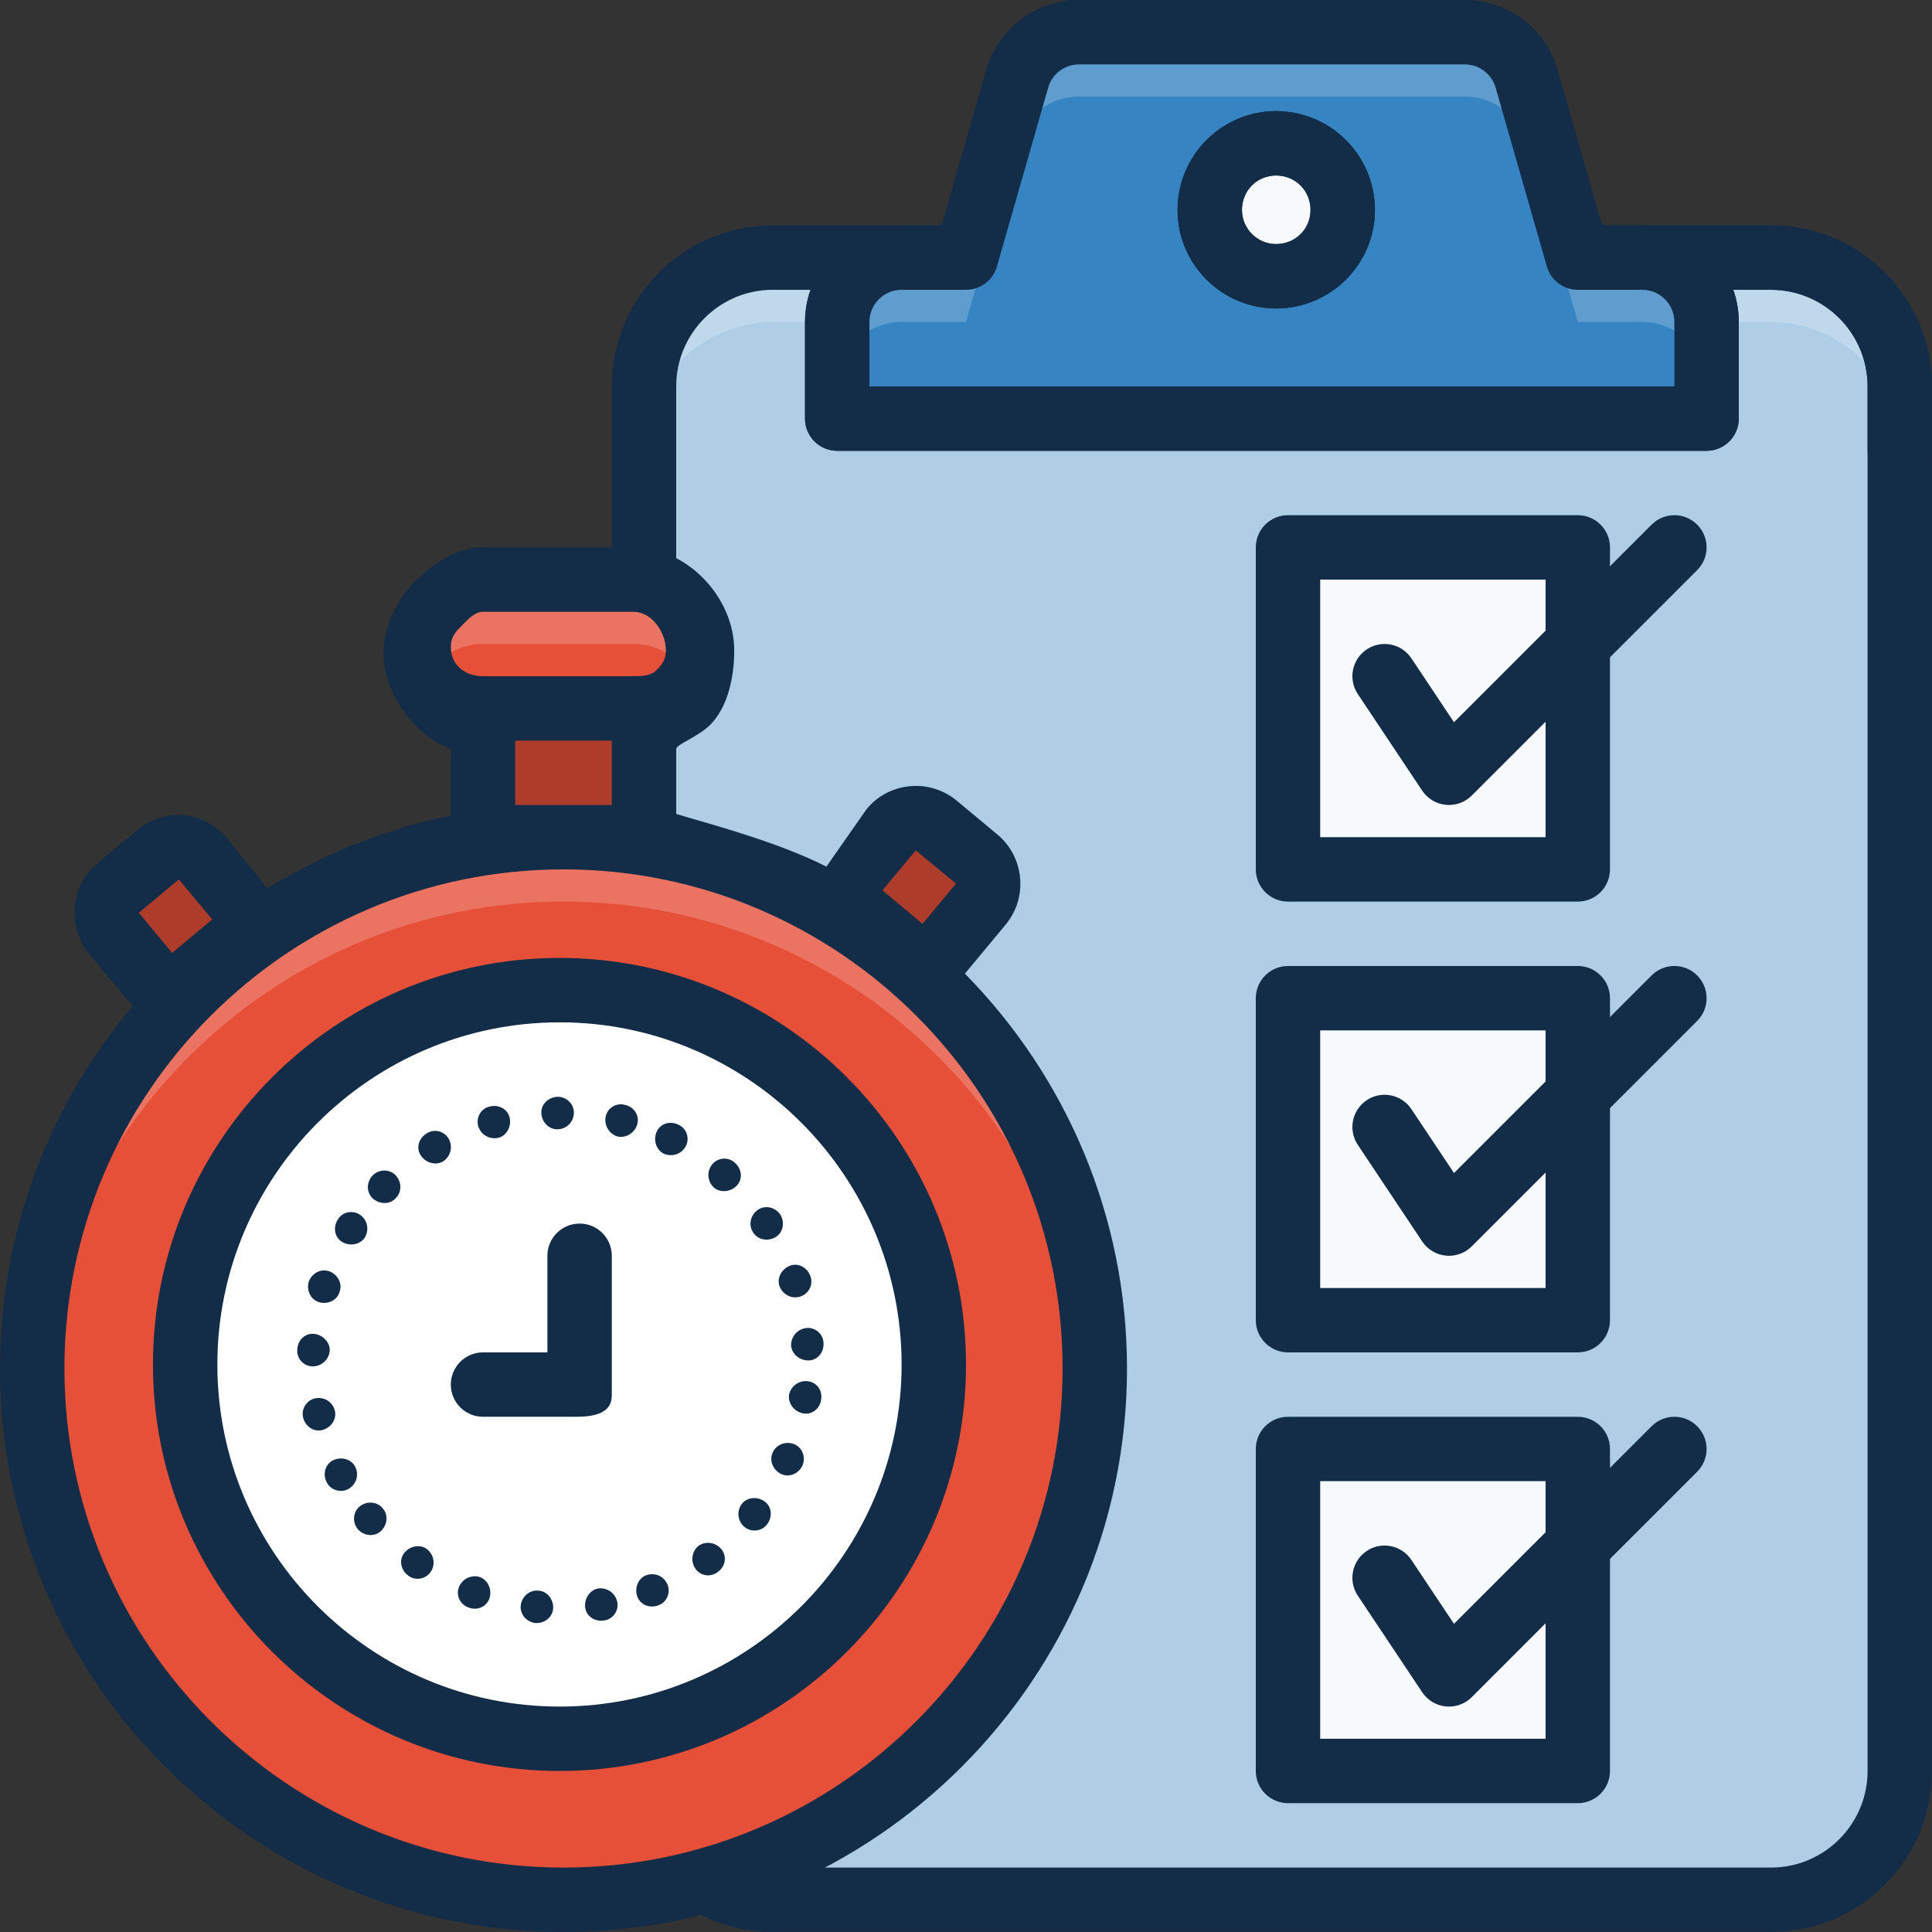 <?xml version="1.0" encoding="iso-8859-1"?>
<!-- Uploaded to: SVG Repo, www.svgrepo.com, Generator: SVG Repo Mixer Tools -->
<svg version="1.1" id="Layer_1" xmlns="http://www.w3.org/2000/svg" xmlns:xlink="http://www.w3.org/1999/xlink" 
	 viewBox="0 0 480.008 480.008" xml:space="preserve">
<rect x="0" y="0" width="480.008" height="480.008" fill="#333333" stroke="none"/>
<path style="fill:#AFCEE6;" d="M392.004,64h48c17.68,0,32,14.32,32,32v16"/>
<path id="SVGCleanerId_0" style="fill:#132C47;" d="M472.004,120c-4.416,0-8-3.584-8-8V96c0-13.232-10.768-24-24-24h-48
	c-4.416,0-8-3.584-8-8s3.584-8,8-8h48c22.056,0,40,17.944,40,40v16C480.004,116.416,476.42,120,472.004,120z"/>
<path style="fill:#AFCEE6;" d="M472.004,96c0-17.672-14.328-32-32-32h-248c-17.672,0-32,14.328-32,32v344c0,17.672,14.328,32,32,32
	h248c17.672,0,32-14.328,32-32V96z"/>
<path style="fill:#BFD8EB;" d="M440.004,64h-248c-17.672,0-32,14.328-32,32v16c0-17.672,14.328-32,32-32h248
	c17.672,0,32,14.328,32,32V96C472.004,78.328,457.676,64,440.004,64z"/>
<g>
	<path id="SVGCleanerId_0_1_" style="fill:#132C47;" d="M472.004,120c-4.416,0-8-3.584-8-8V96c0-13.232-10.768-24-24-24h-48
		c-4.416,0-8-3.584-8-8s3.584-8,8-8h48c22.056,0,40,17.944,40,40v16C480.004,116.416,476.42,120,472.004,120z"/>
</g>
<path style="fill:#132C47;" d="M440.004,480h-248c-22.056,0-40-17.944-40-40V96c0-22.056,17.944-40,40-40h248
	c22.056,0,40,17.944,40,40v344C480.004,462.056,462.06,480,440.004,480z M192.004,72c-13.232,0-24,10.768-24,24v344
	c0,13.232,10.768,24,24,24h248c13.232,0,24-10.768,24-24V96c0-13.232-10.768-24-24-24H192.004z"/>
<path id="SVGCleanerId_1" style="fill:#132C47;" d="M424.004,112h-216c-4.416,0-8-3.584-8-8V80c0-13.232,10.768-24,24-24h9.968
	l11.056-38.6C247.884,7.176,257.372,0,268.084,0h95.84c10.712,0,20.192,7.176,23.064,17.448L398.036,56h9.968
	c13.232,0,24,10.768,24,24v24C432.004,108.416,428.42,112,424.004,112z M216.004,96h200V80c0-4.408-3.592-8-8-8h-16
	c-3.568,0-6.704-2.36-7.688-5.8l-12.72-44.4c-0.96-3.432-4.104-5.8-7.672-5.8h-95.84c-3.56,0-6.704,2.368-7.656,5.752L247.692,66.2
	c-0.984,3.44-4.12,5.8-7.688,5.8h-16c-4.408,0-8,3.592-8,8V96z"/>
<g>
	<path style="fill:#3684C1;" d="M424.004,80v24h-216V80c0-8.8,7.2-16,16-16h16l12.72-44.4c1.92-6.88,8.24-11.6,15.36-11.6h95.84
		c7.12,0,13.44,4.72,15.36,11.6l12.72,44.4h16C416.804,64,424.004,71.2,424.004,80z"/>
	<path style="fill:#3684C1;" d="M392.004,64l-12.72-44.4c-1.92-6.88-8.24-11.6-15.36-11.6h-95.84c-7.12,0-13.44,4.72-15.36,11.6
		L240.004,64h-16c-8.8,0-16,7.2-16,16v24h216V80c0-8.8-7.2-16-16-16H392.004z"/>
</g>
<path style="fill:#5E9DCD;" d="M408.004,64h-16l-12.72-44.4c-1.92-6.88-8.24-11.6-15.36-11.6h-95.84c-7.12,0-13.44,4.72-15.36,11.6
	L240.004,64h-16c-8.8,0-16,7.2-16,16v16c0-8.8,7.2-16,16-16h16l12.72-44.4c1.92-6.88,8.24-11.6,15.36-11.6h95.84
	c7.12,0,13.44,4.72,15.36,11.6l12.72,44.4h16c8.8,0,16,7.2,16,16V80C424.004,71.2,416.804,64,408.004,64z"/>
<g>
	<path id="SVGCleanerId_1_1_" style="fill:#132C47;" d="M424.004,112h-216c-4.416,0-8-3.584-8-8V80c0-13.232,10.768-24,24-24h9.968
		l11.056-38.6C247.884,7.176,257.372,0,268.084,0h95.84c10.712,0,20.192,7.176,23.064,17.448L398.036,56h9.968
		c13.232,0,24,10.768,24,24v24C432.004,108.416,428.42,112,424.004,112z M216.004,96h200V80c0-4.408-3.592-8-8-8h-16
		c-3.568,0-6.704-2.36-7.688-5.8l-12.72-44.4c-0.96-3.432-4.104-5.8-7.672-5.8h-95.84c-3.56,0-6.704,2.368-7.656,5.752L247.692,66.2
		c-0.984,3.44-4.12,5.8-7.688,5.8h-16c-4.408,0-8,3.592-8,8V96z"/>
</g>
<path style="fill:#F7FAFD;" d="M333.604,52.16c0,9.12-7.36,16.48-16.56,16.48c-9.12,0-16.48-7.36-16.48-16.48
	c0-9.2,7.36-16.56,16.48-16.56C326.244,35.6,333.604,42.96,333.604,52.16z"/>
<path id="SVGCleanerId_2" style="fill:#132C47;" d="M317.044,76.64c-13.504,0-24.48-10.984-24.48-24.48
	c0-13.544,10.984-24.56,24.48-24.56c13.544,0,24.56,11.016,24.56,24.56C341.604,65.664,330.588,76.64,317.044,76.64z M317.044,43.6
	c-4.752,0-8.48,3.76-8.48,8.56c0,4.672,3.808,8.48,8.48,8.48c4.8,0,8.56-3.728,8.56-8.48C325.604,47.36,321.844,43.6,317.044,43.6z"
	/>
<g>
	<path id="SVGCleanerId_2_1_" style="fill:#132C47;" d="M317.044,76.64c-13.504,0-24.48-10.984-24.48-24.48
		c0-13.544,10.984-24.56,24.48-24.56c13.544,0,24.56,11.016,24.56,24.56C341.604,65.664,330.588,76.64,317.044,76.64z M317.044,43.6
		c-4.752,0-8.48,3.76-8.48,8.56c0,4.672,3.808,8.48,8.48,8.48c4.8,0,8.56-3.728,8.56-8.48C325.604,47.36,321.844,43.6,317.044,43.6z
		"/>
</g>
<path style="fill:#AD4826;" d="M28.324,231.92c-2.8-3.44-2.32-8.48,1.04-11.28l10-8.32c3.36-2.8,8.4-2.32,11.2,1.04l13.44,16.08
	L41.764,248L28.324,231.92z"/>
<path style="fill:#AD3C2B;" d="M41.764,248l-13.44-16.08c-2.8-3.44-2.32-8.48,1.04-11.28l10-8.32c3.36-2.8,8.4-2.32,11.2,1.04
	l13.44,16.08L41.764,248z"/>
<path style="fill:#AD4826;" d="M232.644,205.12l10,8.32c3.36,2.8,3.84,7.84,1.04,11.2l-13.44,16.16l-22.24-18.56l13.44-16.08
	C224.244,202.72,229.284,202.32,232.644,205.12z"/>
<path style="fill:#AD3C2B;" d="M230.244,240.8l13.44-16.16c2.8-3.36,2.32-8.4-1.04-11.2l-10-8.32c-3.36-2.8-8.4-2.4-11.2,1.04
	l-13.44,16.08L230.244,240.8z"/>
<circle style="fill:#E65039;" cx="140.004" cy="340" r="132"/>
<path style="fill:#EB7361;" d="M140.004,224c70.176,0,127.44,54.864,131.592,124c0.16-2.664,0.408-5.296,0.408-8
	c0-72.88-59.12-132-132-132s-132,59.12-132,132c0,2.704,0.248,5.336,0.408,8C12.564,278.864,69.828,224,140.004,224z"/>
<path style="fill:#132C47;" d="M140.004,476c-74.992,0-136-61.008-136-136s61.008-136,136-136s136,61.008,136,136
	S214.996,476,140.004,476z M140.004,212c-70.576,0-128,57.424-128,128s57.424,128,128,128s128-57.424,128-128
	S210.58,212,140.004,212z"/>
<circle style="fill:#FFFFFF;" cx="139.028" cy="339.04" r="93"/>
<g>
	<path style="fill:#132C47;" d="M199.348,351.12c-2.12-0.488-3.6-2.536-3.312-4.568c0.376-2.024,2.304-3.56,4.48-3.408
		c2.272,0.16,3.92,2.224,3.496,4.6C203.684,350.12,201.572,351.632,199.348,351.12z"/>
	<path style="fill:#132C47;" d="M193.932,366.144c-1.968-1.048-2.848-3.392-1.952-5.248c0.808-1.888,3.008-2.896,5.144-2.16
		c2.08,0.712,3.2,3.168,2.256,5.376C198.348,366.28,195.9,367.184,193.932,366.144z"/>
	<path style="fill:#132C47;" d="M184.82,379.248c-1.672-1.544-1.752-3.904-0.536-5.568c1.232-1.648,3.728-1.968,5.576-0.72
		s2.184,3.816,0.744,5.736C189.172,380.624,186.412,380.728,184.82,379.248z"/>
	<path style="fill:#132C47;" d="M172.684,389.608c-1.168-1.848-0.736-4.28,0.88-5.56c1.68-1.192,4.144-0.896,5.584,0.744
		c1.496,1.712,1.192,4.32-0.76,5.728C176.5,392.008,173.9,391.528,172.684,389.608z"/>
	<path style="fill:#132C47;" d="M158.276,396.496c-0.664-2.128,0.36-4.432,2.296-5.136c1.944-0.68,4.176,0.056,5.176,2.104
		c0.968,1.952,0.08,4.576-2.184,5.384C161.308,399.688,158.94,398.624,158.276,396.496z"/>
	<path style="fill:#132C47;" d="M145.372,399.216c-0.184-2.184,1.296-4.272,3.336-4.568c2.048-0.232,4.08,1.04,4.616,3.208
		c0.536,2.16-0.912,4.464-3.296,4.76C147.644,402.96,145.564,401.472,145.372,399.216z"/>
	<path style="fill:#132C47;" d="M129.412,398.656c0.384-2.216,2.336-3.688,4.376-3.448c2.056,0.096,3.688,1.992,3.648,4.224
		c-0.04,2.232-2.016,3.944-4.408,3.816C130.644,402.976,129.028,400.832,129.412,398.656z"/>
	<path style="fill:#132C47;" d="M114.116,394.104c0.928-1.992,3.192-2.92,5.144-2.272c1.92,0.728,3,3.008,2.4,5.104
		c-0.624,2.192-2.968,3.304-5.216,2.464C114.164,398.624,113.164,396.152,114.116,394.104z"/>
	<path style="fill:#132C47;" d="M100.508,385.744c1.424-1.712,3.92-2.112,5.568-0.872c1.608,1.288,2.216,3.536,1.04,5.496
		c-1.112,1.864-3.816,2.568-5.704,1.08C99.476,390.016,99.084,387.456,100.508,385.744z"/>
	<path style="fill:#132C47;" d="M89.556,374.128c1.824-1.296,4.272-0.984,5.536,0.632c1.392,1.52,1.208,4.016-0.384,5.568
		s-4.208,1.376-5.816-0.4C87.404,378.04,87.748,375.408,89.556,374.128z"/>
	<path style="fill:#132C47;" d="M82.964,362.712c2.048-0.872,4.44-0.08,5.328,1.776s0.352,4.16-1.576,5.36
		c-1.848,1.16-4.528,0.52-5.584-1.64C80.084,366.048,80.908,363.584,82.964,362.712z"/>
	<path style="fill:#132C47;" d="M78.548,347.376c2.248-0.32,4.152,1.104,4.64,3.096c0.52,1.992-0.8,4.128-2.936,4.776
		c-2.128,0.648-4.352-0.712-4.944-3.04C74.748,349.88,76.38,347.68,78.548,347.376z"/>
	<path style="fill:#132C47;" d="M78.124,331.416c2.152,0.256,3.912,2.144,3.8,4.192c-0.176,2.056-1.88,3.784-4.088,3.864
		c-2.248,0.08-4.168-1.8-3.976-4.2C73.988,332.88,75.852,331.144,78.124,331.416z"/>
	<path style="fill:#132C47;" d="M81.924,315.904c2.072,0.824,3.176,3.064,2.464,4.992c-0.512,1.992-2.688,3.2-4.856,2.704
		s-3.456-2.784-2.848-5.104C77.5,316.232,79.852,315.08,81.924,315.904z"/>
	<path style="fill:#132C47;" d="M89.556,301.888c1.824,1.352,2.144,3.688,1.144,5.488c-1.064,1.76-3.536,2.336-5.504,1.296
		c-1.968-1.04-2.568-3.552-1.312-5.608C85.06,300.968,87.804,300.584,89.556,301.888z"/>
	<path style="fill:#132C47;" d="M98.404,292.12c1.48,1.696,1.384,4.136-0.08,5.576c-1.376,1.528-3.888,1.592-5.592,0.152
		s-1.784-4.048-0.16-5.816C94.284,290.352,96.956,290.456,98.404,292.12z"/>
	<path style="fill:#132C47;" d="M111.588,283.128c0.984,2.008,0.24,4.28-1.48,5.416c-1.752,1.08-4.24,0.424-5.488-1.352
		c-1.312-1.872-0.664-4.336,1.376-5.592C108.02,280.288,110.612,281.144,111.588,283.128z"/>
	<path style="fill:#132C47;" d="M126.644,277.808c0.432,2.184-0.832,4.384-2.824,4.888c-2.016,0.424-4.152-0.536-4.928-2.672
		c-0.752-2.048,0.408-4.584,2.76-5.104C123.98,274.32,126.22,275.616,126.644,277.808z"/>
	<path style="fill:#132C47;" d="M142.572,276.664c-0.144,2.256-1.928,3.872-3.984,3.904c-2.056,0.112-3.88-1.608-4.08-3.832
		c-0.2-2.216,1.584-4.12,3.984-4.24C140.892,272.464,142.716,274.472,142.572,276.664z"/>
	<path style="fill:#132C47;" d="M158.276,279.52c-0.696,2.064-2.88,3.32-4.872,2.832c-1.976-0.576-3.312-2.64-2.944-4.8
		c0.384-2.24,2.608-3.688,4.92-3.024C157.716,275.112,159.004,277.36,158.276,279.52z"/>
	<path style="fill:#132C47;" d="M170.284,284.952c-1.16,1.936-3.456,2.504-5.352,1.688c-1.856-0.888-2.664-3.304-1.832-5.352
		c0.848-2.088,3.28-2.904,5.448-1.864C170.748,280.4,171.428,283.064,170.284,284.952z"/>
	<path style="fill:#132C47;" d="M182.932,294.696c-1.568,1.52-4.128,1.68-5.64,0.288c-1.472-1.448-1.784-3.8-0.432-5.592
		c1.328-1.76,4.048-2.12,5.776-0.448C184.412,290.568,184.572,293.112,182.932,294.696z"/>
	<path style="fill:#132C47;" d="M192.588,307.424c-1.944,1.088-4.392,0.552-5.456-1.216c-1.176-1.688-0.792-4.104,0.976-5.488
		c1.736-1.368,4.376-0.952,5.744,1.016C195.108,303.784,194.532,306.336,192.588,307.424z"/>
	<path style="fill:#132C47;" d="M198.652,322.184c-2.224,0.568-4.184-0.664-4.968-2.576c-0.712-1.928,0.384-4.208,2.432-5.08
		c2.048-0.88,4.384,0.24,5.208,2.496C202.22,319.264,200.748,321.656,198.652,322.184z"/>
	<path style="fill:#132C47;" d="M200.78,338.008c-2.232-0.024-4.128-1.712-4.232-3.768c-0.024-2.064,1.432-3.96,3.648-4.272
		c2.2-0.312,4.36,1.344,4.408,3.752C204.732,336.112,203.012,338.032,200.78,338.008z"/>
</g>
<rect x="121.364" y="179.04" style="fill:#AD4826;" width="34.72" height="28.96"/>
<rect x="121.364" y="179.04" style="fill:#AD3C2B;" width="34.72" height="28.96"/>
<g>
	<path id="SVGCleanerId_3" style="fill:#E66032;" d="M157.444,179.096h-37.52c-8.8,0-15.92-7.12-15.92-15.92
		c0-4.48,1.76-8.48,4.64-11.36s6.88-4.64,11.28-4.64h37.52c8.88,0,16,7.12,16,16c0,4.4-1.76,8.4-4.64,11.28
		S161.924,179.096,157.444,179.096z"/>
</g>
<g>
	<g>
		<path id="SVGCleanerId_3_1_" style="fill:#E65039;" d="M157.444,179.096h-37.52c-8.8,0-15.92-7.12-15.92-15.92
			c0-4.48,1.76-8.48,4.64-11.36s6.88-4.64,11.28-4.64h37.52c8.88,0,16,7.12,16,16c0,4.4-1.76,8.4-4.64,11.28
			S161.924,179.096,157.444,179.096z"/>
	</g>
	<g>
		<path id="SVGCleanerId_3_2_" style="fill:#E65039;" d="M157.444,179.096h-37.52c-8.8,0-15.92-7.12-15.92-15.92
			c0-4.48,1.76-8.48,4.64-11.36s6.88-4.64,11.28-4.64h37.52c8.88,0,16,7.12,16,16c0,4.4-1.76,8.4-4.64,11.28
			S161.924,179.096,157.444,179.096z"/>
	</g>
</g>
<path style="fill:#EB7361;" d="M108.644,164.68c2.88-2.88,6.88-4.68,11.28-4.68h37.52c6.576,0,12.16,3.952,14.632,9.576
	c0.864-1.976,1.368-5.72,1.368-8.016c0-8.88-7.12-17.568-16-17.568h-37.52c-4.4,0-8.4,3.344-11.28,6.224s-4.64,7.672-4.64,12.152
	c0,2.28,0.496,4.816,1.36,6.776C106.156,167.336,107.26,166.064,108.644,164.68z"/>
<g>
	<path style="fill:#132C47;" d="M239.732,241.904l10.096-12.144c2.728-3.272,4.008-7.416,3.608-11.672
		c-0.392-4.24-2.408-8.072-5.672-10.792l-10-8.32c-3.304-2.752-7.48-4.056-11.768-3.632c-4.248,0.408-8.072,2.464-10.688,5.68
		l-9.984,14.296c-12.184-6.216-29.32-10.672-37.32-13.096v-16.152c0-1.096,5.512-3.056,8.416-5.96c4.504-4.504,6-12.104,6-18.52
		c0-13.232-11.744-25.584-24.984-25.584h-37.52c-6.416,0-12.432,4.064-16.936,8.568s-7.664,11.336-7.664,17.808
		c0,10.904,8.68,20.808,16.68,23.688v16.552c-16,3.232-31.552,9.488-45.56,18.08L56.372,208.24c-2.72-3.264-6.384-5.28-10.624-5.672
		c-4.264-0.44-8.328,0.88-11.584,3.608l-9.96,8.328c-6.704,5.592-7.64,15.672-2.032,22.56l10.792,12.896
		c-20.536,24.368-32.96,55.768-32.96,90.048c0,77.192,62.808,140,140,140s140-62.816,140-140.008
		C280.004,301.816,264.604,267.192,239.732,241.904z M227.524,211.272l10,8.256l-8.32,10l-9.952-8.312L227.524,211.272z
		 M114.3,155.88c1.48-1.48,3.48-3.88,5.624-3.88h37.52c4.488,0,8,5.104,8,9.584c0,2.144-0.816,3.392-2.296,4.872
		S159.644,168,157.444,168h-1.096c-0.096,0-0.176,0-0.272,0h-34.72c-0.096,0-0.176,0-0.272,0h-1.16c-4.368,0-7.92-2.8-7.92-7.168
		C112.004,158.64,112.82,157.36,114.3,155.88z M128.004,200v-16h24v16H128.004z M44.428,218.488l8.304,9.944l-9.952,8.304
		l-8.296-9.944L44.428,218.488z M140.004,464c-68.376,0-124-55.624-124-124s55.624-124,124-124s124,55.624,124,124
		S208.38,464,140.004,464z"/>
	<path style="fill:#132C47;" d="M139.044,238c-55.712,0-101.04,45.328-101.04,101.04c0,55.672,45.328,100.96,101.04,100.96
		c55.672,0,100.96-45.288,100.96-100.96C240.004,283.328,194.716,238,139.044,238z M139.044,424c-46.888,0-85.04-38.112-85.04-84.96
		c0-46.888,38.152-85.04,85.04-85.04c46.848,0,84.96,38.152,84.96,85.04C224.004,385.888,185.892,424,139.044,424z"/>
	<path style="fill:#132C47;" d="M144.004,304c-4.416,0-8,3.584-8,8v24h-16c-4.416,0-8,3.584-8,8s3.584,8,8,8h23.16
		c4.416,0,8.84-0.848,8.84-5.264V312C152.004,307.584,148.42,304,144.004,304z"/>
</g>
<rect x="320.004" y="360" style="fill:#F7FAFD;" width="72" height="80"/>
<path style="fill:#132C47;" d="M392.004,448h-72c-4.416,0-8-3.584-8-8v-80c0-4.416,3.584-8,8-8h72c4.416,0,8,3.584,8,8v80
	C400.004,444.416,396.42,448,392.004,448z M328.004,432h56v-64h-56V432z"/>
<rect x="320.004" y="248" style="fill:#F7FAFD;" width="72" height="80"/>
<path style="fill:#132C47;" d="M392.004,336h-72c-4.416,0-8-3.584-8-8v-80c0-4.416,3.584-8,8-8h72c4.416,0,8,3.584,8,8v80
	C400.004,332.416,396.42,336,392.004,336z M328.004,320h56v-64h-56V320z"/>
<rect x="320.004" y="136" style="fill:#F7FAFD;" width="72" height="80"/>
<g>
	<path style="fill:#132C47;" d="M392.004,224h-72c-4.416,0-8-3.584-8-8v-80c0-4.416,3.584-8,8-8h72c4.416,0,8,3.584,8,8v80
		C400.004,220.416,396.42,224,392.004,224z M328.004,208h56v-64h-56V208z"/>
	<path style="fill:#132C47;" d="M360.004,200c-0.264,0-0.52-0.008-0.792-0.04c-2.384-0.232-4.536-1.528-5.864-3.52l-16-24
		c-2.448-3.672-1.456-8.648,2.216-11.096c3.672-2.456,8.64-1.464,11.096,2.216l10.584,15.88l49.104-49.096
		c3.128-3.128,8.184-3.128,11.312,0s3.128,8.184,0,11.312l-56,56C364.156,199.168,362.116,200,360.004,200z"/>
	<path style="fill:#132C47;" d="M360.004,424c-0.264,0-0.52-0.008-0.792-0.04c-2.384-0.232-4.536-1.528-5.864-3.52l-16-24
		c-2.448-3.672-1.456-8.648,2.216-11.096c3.672-2.464,8.64-1.464,11.096,2.216l10.584,15.88l49.104-49.096
		c3.128-3.128,8.184-3.128,11.312,0s3.128,8.184,0,11.312l-56,56C364.156,423.168,362.116,424,360.004,424z"/>
	<path style="fill:#132C47;" d="M360.004,312c-0.264,0-0.52-0.008-0.792-0.04c-2.384-0.232-4.536-1.528-5.864-3.52l-16-24
		c-2.448-3.672-1.456-8.648,2.216-11.096c3.672-2.464,8.64-1.456,11.096,2.216l10.584,15.88l49.104-49.096
		c3.128-3.128,8.184-3.128,11.312,0c3.128,3.128,3.128,8.184,0,11.312l-56,56C364.156,311.168,362.116,312,360.004,312z"/>
</g>
</svg>